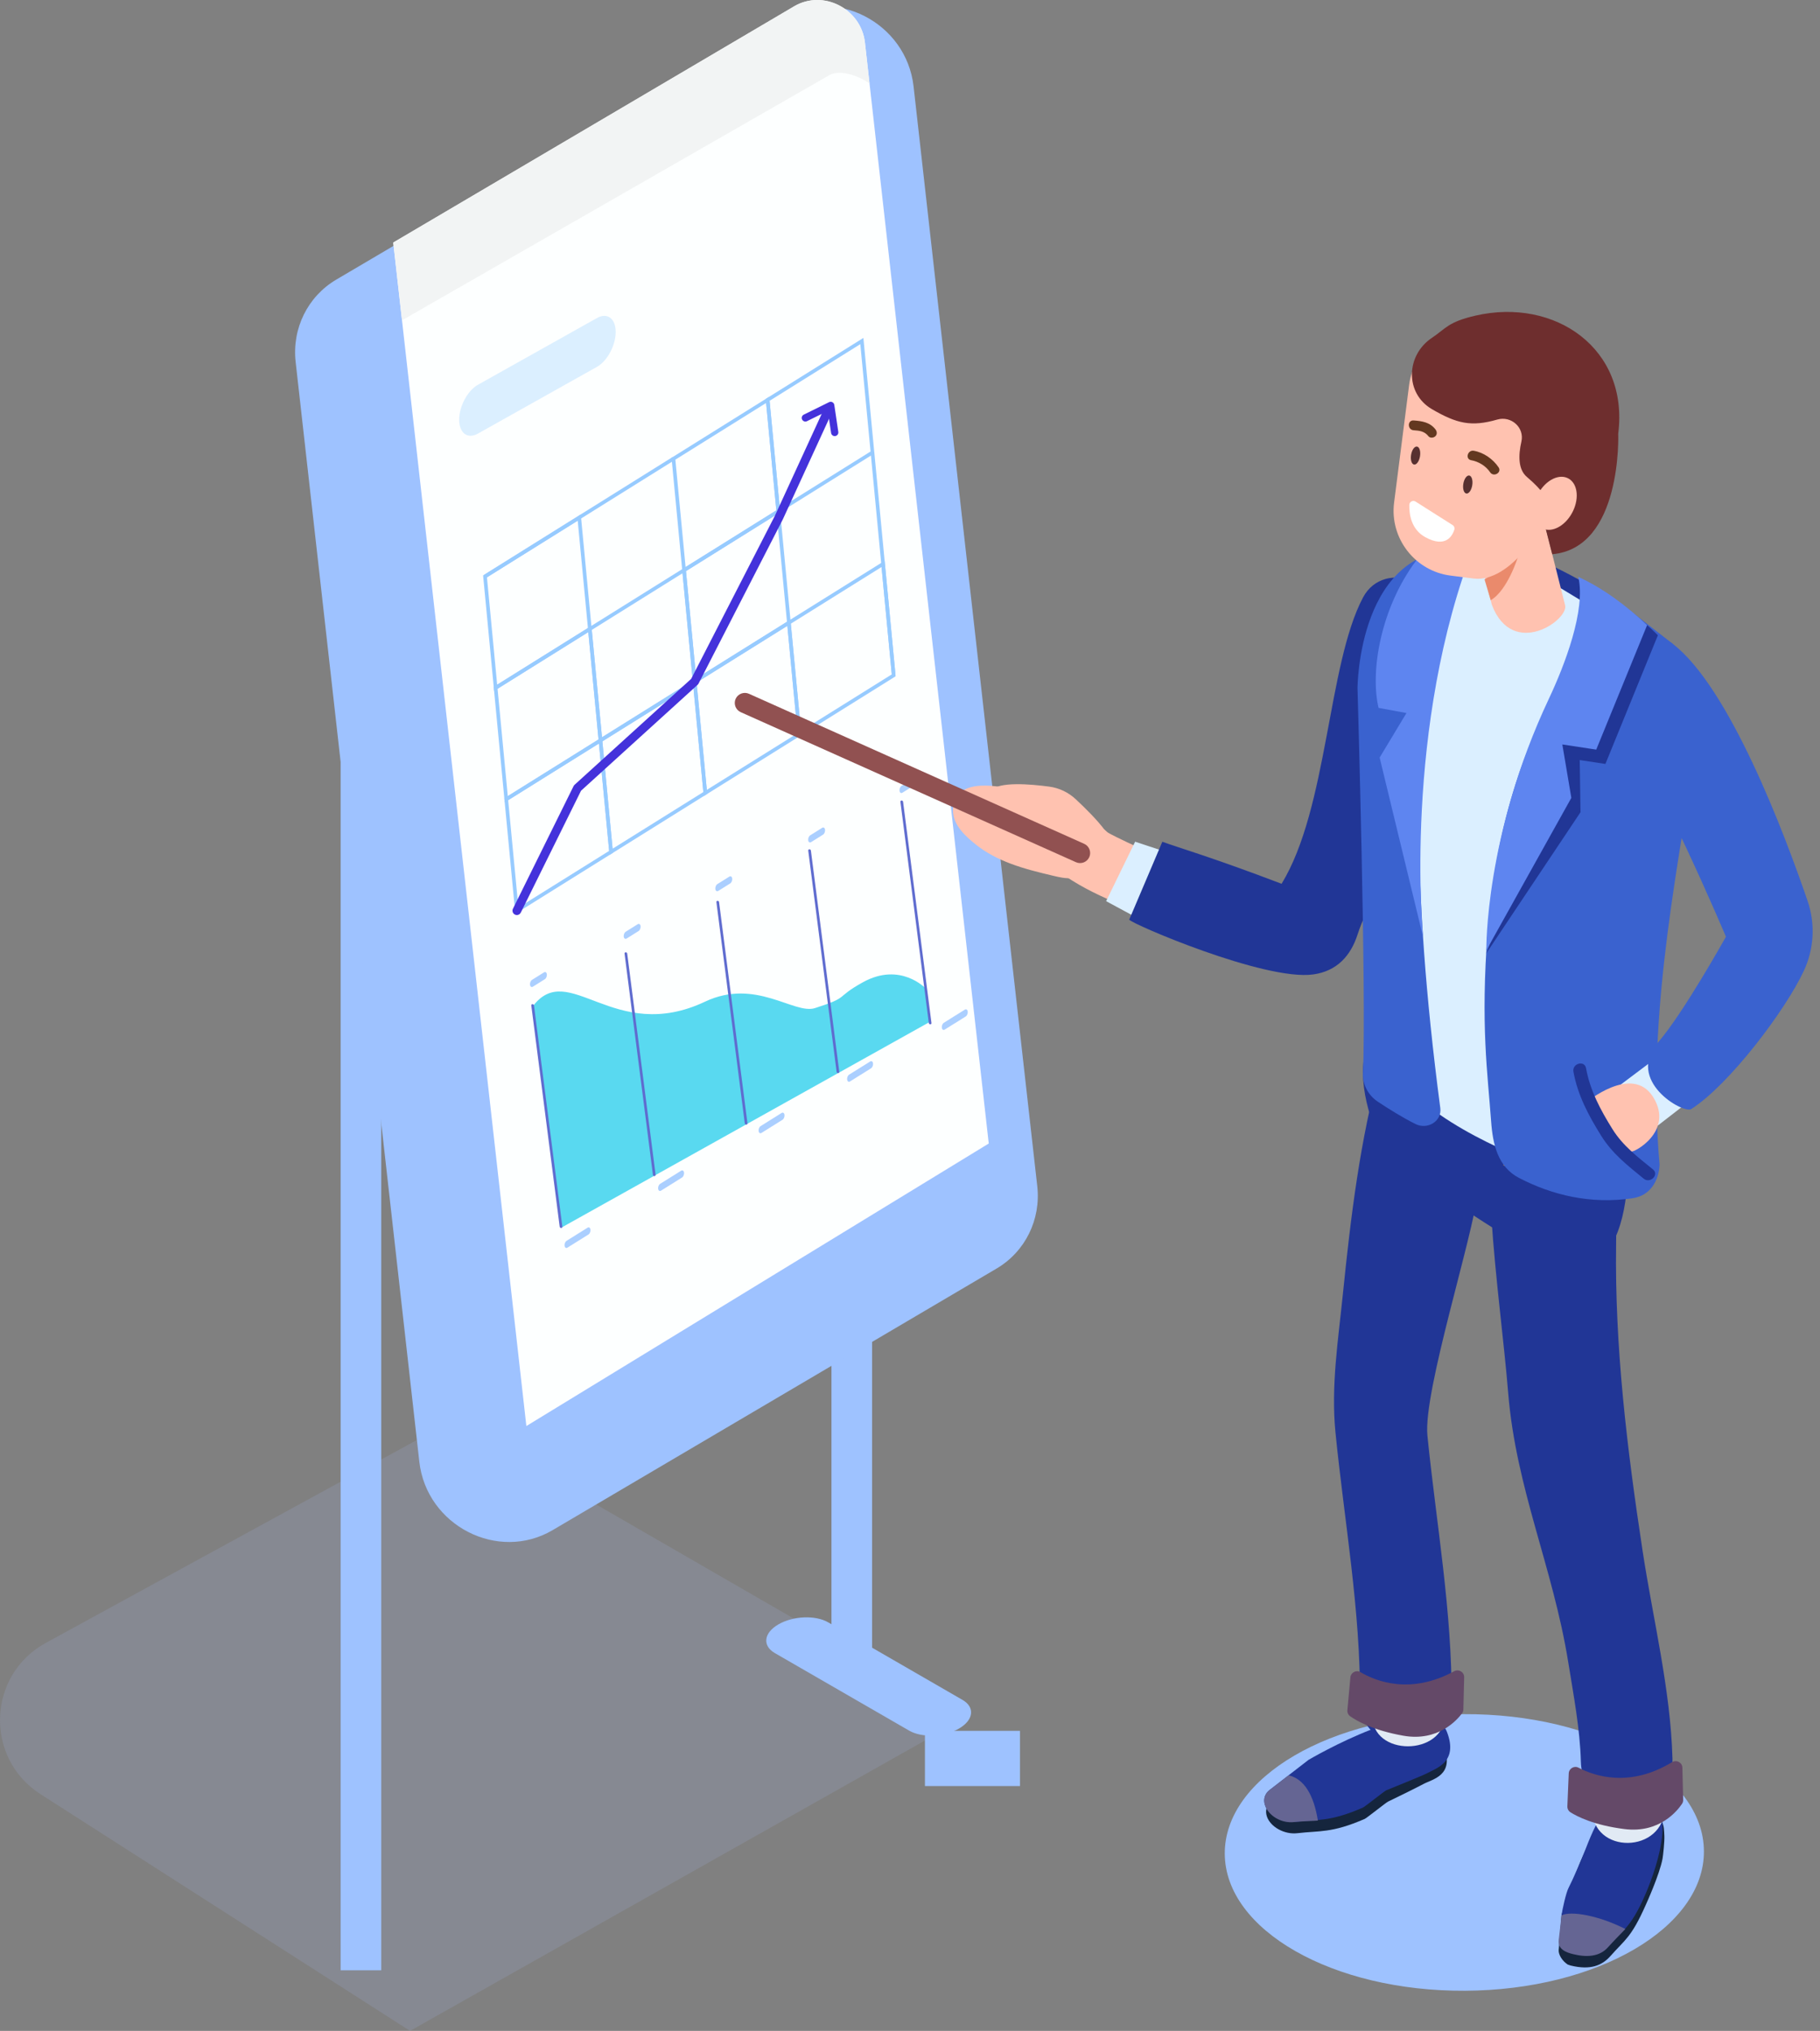 <svg width="138" height="154" viewBox="0 0 138 154" fill="none" xmlns="http://www.w3.org/2000/svg">
<rect x="0" y="0" width="138" height="154" fill="#808080" stroke="none"/>
<g clip-path="url(#clip0)">
<path d="M111.089 150.957C121.122 150.903 129.229 146.163 129.198 140.371C129.167 134.579 121.008 129.928 110.976 129.982C100.943 130.036 92.836 134.775 92.867 140.568C92.898 146.36 101.057 151.011 111.089 150.957Z" fill="#9EC2FF"/>
<g opacity="0.39">
<path opacity="0.39" d="M31.091 154.001L73.209 130.249L34.244 107.753L3.472 124.578C-0.976 127.01 -1.195 133.319 3.074 136.053L31.091 154.001Z" fill="#A7BCF5"/>
</g>
<path d="M28.907 57.815H25.828V149.403H28.907V57.815Z" fill="#9EC2FF"/>
<path d="M66.124 36.01H63.045V127.597H66.124V36.01Z" fill="#9EC2FF"/>
<path d="M75.564 96.193L41.905 116.027C37.761 118.469 32.34 115.688 31.795 110.84L22.417 27.45C22.131 24.91 23.331 22.479 25.502 21.2L59.161 1.366C63.305 -1.075 68.726 1.706 69.271 6.554L78.649 89.943C78.935 92.483 77.734 94.914 75.564 96.193Z" fill="#9EC2FF"/>
<path d="M74.971 86.712L39.911 108.135L29.818 18.391L60.218 0.478C62.417 -0.817 65.293 0.658 65.583 3.231L74.971 86.712Z" fill="#FDFFFF"/>
<path d="M62.89 5.695C63.775 5.22 65.229 5.818 65.932 6.335L65.583 3.231C65.293 0.659 62.417 -0.817 60.218 0.478L29.818 18.392L30.482 24.288L62.89 5.695Z" fill="#F2F4F4"/>
<path d="M70.192 74.957C70.192 74.957 68.279 72.912 65.436 74.48C63.262 75.679 64.475 75.594 61.792 76.444C60.21 76.945 57.294 74.144 53.464 75.953C46.531 79.229 43.129 72.698 40.397 76.309L42.55 93.099L70.516 77.481L70.192 74.957Z" fill="#59D9F0"/>
<path d="M70.539 77.674C70.595 77.673 70.635 77.628 70.628 77.574L68.476 60.8C68.469 60.745 68.418 60.701 68.362 60.702C68.307 60.703 68.267 60.748 68.274 60.803L70.426 77.577C70.433 77.631 70.483 77.675 70.539 77.674Z" fill="#5F6CCF"/>
<path d="M63.549 81.373C63.605 81.372 63.645 81.327 63.637 81.272L61.486 64.498C61.479 64.443 61.428 64.4 61.372 64.4C61.317 64.401 61.277 64.446 61.284 64.501L63.435 81.275C63.443 81.33 63.493 81.373 63.549 81.373Z" fill="#5F6CCF"/>
<path d="M56.586 85.279C56.642 85.278 56.682 85.233 56.675 85.178L54.523 68.404C54.516 68.349 54.465 68.306 54.409 68.307C54.353 68.308 54.314 68.353 54.321 68.407L56.472 85.181C56.48 85.236 56.53 85.28 56.586 85.279Z" fill="#5F6CCF"/>
<path d="M49.621 89.182C49.677 89.181 49.717 89.136 49.71 89.082L47.558 72.307C47.551 72.253 47.501 72.209 47.445 72.21C47.389 72.211 47.349 72.256 47.356 72.31L49.508 89.085C49.515 89.139 49.566 89.183 49.621 89.182Z" fill="#5F6CCF"/>
<path d="M42.551 93.116C42.607 93.115 42.647 93.07 42.639 93.015L40.488 76.241C40.481 76.186 40.43 76.143 40.374 76.144C40.318 76.144 40.279 76.189 40.286 76.244L42.437 93.018C42.444 93.073 42.495 93.116 42.551 93.116Z" fill="#5F6CCF"/>
<path d="M40.403 74.82L41.314 74.25C41.415 74.187 41.483 74.019 41.464 73.877C41.446 73.735 41.349 73.67 41.248 73.733L40.337 74.304C40.236 74.367 40.168 74.535 40.187 74.677C40.205 74.819 40.302 74.883 40.403 74.82Z" fill="#ABCFFF"/>
<path d="M47.511 71.169L48.422 70.598C48.522 70.535 48.59 70.367 48.572 70.225C48.553 70.083 48.456 70.019 48.355 70.082L47.444 70.652C47.343 70.715 47.276 70.883 47.294 71.025C47.312 71.167 47.41 71.232 47.511 71.169Z" fill="#ABCFFF"/>
<path d="M54.458 67.559L55.369 66.988C55.47 66.925 55.537 66.757 55.519 66.615C55.501 66.473 55.404 66.408 55.303 66.472L54.391 67.042C54.291 67.105 54.223 67.273 54.241 67.415C54.26 67.557 54.357 67.622 54.458 67.559Z" fill="#ABCFFF"/>
<path d="M61.496 63.859L62.408 63.289C62.508 63.226 62.576 63.058 62.558 62.916C62.54 62.774 62.442 62.709 62.342 62.772L61.431 63.343C61.33 63.406 61.262 63.574 61.28 63.716C61.298 63.858 61.396 63.922 61.496 63.859Z" fill="#ABCFFF"/>
<path d="M68.423 60.111L69.334 59.541C69.434 59.478 69.502 59.31 69.484 59.168C69.466 59.026 69.368 58.961 69.267 59.024L68.356 59.595C68.255 59.658 68.188 59.826 68.206 59.968C68.224 60.11 68.322 60.174 68.423 60.111Z" fill="#ABCFFF"/>
<path d="M42.958 94.092L43.869 93.521C43.872 93.519 43.874 93.519 43.877 93.517L44.554 93.094C44.655 93.03 44.752 93.095 44.77 93.237C44.789 93.379 44.721 93.547 44.62 93.61L43.709 94.181C43.706 94.182 43.703 94.183 43.7 94.185L43.024 94.608C42.923 94.671 42.826 94.607 42.808 94.465C42.789 94.323 42.857 94.155 42.958 94.092Z" fill="#ABCFFF"/>
<path d="M57.671 85.393L58.582 84.822C58.585 84.82 58.588 84.82 58.59 84.818L59.267 84.394C59.368 84.331 59.465 84.396 59.484 84.538C59.502 84.68 59.434 84.848 59.333 84.911L58.422 85.481C58.419 85.483 58.417 85.484 58.414 85.486L57.737 85.909C57.636 85.972 57.539 85.908 57.521 85.766C57.502 85.624 57.57 85.456 57.671 85.393Z" fill="#ABCFFF"/>
<path d="M50.053 89.77L50.964 89.2C50.967 89.198 50.97 89.198 50.973 89.196L51.65 88.772C51.75 88.709 51.848 88.774 51.866 88.916C51.885 89.058 51.817 89.226 51.716 89.289L50.805 89.859C50.802 89.861 50.799 89.862 50.796 89.864L50.12 90.287C50.019 90.35 49.922 90.286 49.903 90.143C49.885 90.001 49.953 89.834 50.053 89.77Z" fill="#ABCFFF"/>
<path d="M64.384 81.489L65.295 80.919C65.298 80.917 65.3 80.916 65.303 80.915L65.98 80.491C66.081 80.428 66.178 80.493 66.196 80.635C66.215 80.777 66.147 80.945 66.046 81.008L65.135 81.578C65.132 81.58 65.129 81.581 65.126 81.582L64.45 82.006C64.349 82.069 64.252 82.004 64.233 81.862C64.215 81.72 64.283 81.552 64.384 81.489Z" fill="#ABCFFF"/>
<path d="M71.563 77.558L72.474 76.987C72.477 76.985 72.48 76.985 72.483 76.983L73.159 76.559C73.26 76.496 73.358 76.561 73.376 76.703C73.394 76.845 73.327 77.013 73.226 77.076L72.315 77.647C72.312 77.648 72.309 77.649 72.306 77.651L71.63 78.074C71.529 78.137 71.431 78.073 71.413 77.93C71.395 77.789 71.463 77.621 71.563 77.558Z" fill="#ABCFFF"/>
<path d="M63.291 33.069C63.156 33.069 63.038 32.97 63.018 32.833L62.769 31.159L61.19 31.937C61.051 32.005 60.887 31.948 60.819 31.812C60.752 31.674 60.809 31.509 60.945 31.442L62.864 30.496C62.943 30.457 63.036 30.458 63.115 30.499C63.193 30.54 63.247 30.616 63.26 30.703L63.564 32.752C63.586 32.903 63.482 33.044 63.331 33.066C63.318 33.068 63.304 33.069 63.291 33.069Z" fill="#4432DB"/>
<path d="M43.847 39.132L36.703 43.593L36.849 43.827L43.993 39.366L43.847 39.132Z" fill="#97CBFF"/>
<path d="M58.894 39.007L58.06 30.25L65.466 25.625L66.299 34.382L58.894 39.007ZM58.352 30.393L59.127 38.536L66.009 34.238L65.233 26.096L58.352 30.393Z" fill="#97CBFF"/>
<path d="M51.752 43.469L50.918 34.712L58.323 30.087L59.157 38.844L51.752 43.469ZM51.209 34.855L51.984 42.998L58.866 38.7L58.09 30.558L51.209 34.855Z" fill="#97CBFF"/>
<path d="M37.465 52.391L36.631 43.634L44.036 39.009L44.87 47.766L37.465 52.391ZM36.922 43.777L37.697 51.92L44.579 47.622L43.804 39.48L36.922 43.777Z" fill="#97CBFF"/>
<path d="M66.293 34.297L66.018 34.323L66.822 42.773L67.097 42.747L66.293 34.297Z" fill="#97CBFF"/>
<path d="M52.556 51.918L51.723 43.161L59.128 38.536L59.962 47.293L52.556 51.918ZM52.014 43.305L52.789 51.447L59.671 47.149L58.895 39.007L52.014 43.305Z" fill="#97CBFF"/>
<path d="M45.412 56.38L44.578 47.623L51.983 42.998L52.817 51.755L45.412 56.38ZM44.869 47.767L45.645 55.909L52.526 51.611L51.751 43.469L44.869 47.767Z" fill="#97CBFF"/>
<path d="M38.269 60.84L37.435 52.083L44.841 47.458L45.675 56.215L38.269 60.84ZM37.727 52.227L38.502 60.369L45.384 56.071L44.608 47.929L37.727 52.227Z" fill="#97CBFF"/>
<path d="M67.097 42.746L66.822 42.773L67.627 51.222L67.902 51.196L67.097 42.746Z" fill="#97CBFF"/>
<path d="M60.504 55.907L59.67 47.15L67.075 42.525L67.909 51.282L60.504 55.907ZM59.961 47.294L60.736 55.436L67.618 51.138L66.842 42.996L59.961 47.294Z" fill="#97CBFF"/>
<path d="M53.361 60.366L52.527 51.609L59.932 46.984L60.766 55.741L53.361 60.366ZM52.819 51.753L53.594 59.895L60.476 55.598L59.7 47.455L52.819 51.753Z" fill="#97CBFF"/>
<path d="M46.217 64.828L45.383 56.071L52.788 51.446L53.622 60.203L46.217 64.828ZM45.674 56.215L46.45 64.357L53.331 60.06L52.556 51.917L45.674 56.215Z" fill="#97CBFF"/>
<path d="M39.074 69.29L38.24 60.533L45.645 55.908L46.479 64.665L39.074 69.29ZM38.531 60.677L39.307 68.819L46.188 64.522L45.413 56.38L38.531 60.677Z" fill="#97CBFF"/>
<path d="M50.988 34.663L43.846 39.125L43.992 39.359L51.135 34.897L50.988 34.663Z" fill="#97CBFF"/>
<path d="M39.19 69.387C39.141 69.387 39.091 69.375 39.044 69.352C38.88 69.271 38.813 69.073 38.894 68.909L43.49 59.611C43.508 59.574 43.534 59.541 43.564 59.512L52.406 51.479L58.762 39.095L62.471 31.02C62.547 30.854 62.743 30.781 62.909 30.857C63.075 30.934 63.148 31.13 63.072 31.296L59.357 39.383L52.967 51.834C52.949 51.87 52.924 51.902 52.895 51.928L44.056 59.96L39.487 69.202C39.429 69.319 39.312 69.387 39.19 69.387Z" fill="#4432DB"/>
<path d="M79.886 66.415C80.344 66.524 80.81 66.633 81.289 66.582C82.394 66.464 83.384 65.53 84.292 64.64C84.375 64.559 84.46 64.474 84.509 64.359C84.608 64.123 84.514 63.858 84.399 63.662C83.688 62.453 82.314 62.212 81.169 61.657C80.652 61.406 80.167 61.079 79.653 60.82C78.851 60.416 77.987 60.182 77.128 59.95C76.086 59.669 72.313 58.755 72.258 61.426C72.234 62.58 73.297 63.48 73.968 64.022C74.775 64.674 75.684 65.133 76.623 65.488C77.684 65.889 78.786 66.155 79.886 66.415Z" fill="#FFC2B0"/>
<path d="M79.909 65.794C82.283 67.699 85.43 68.805 88.249 69.838C91.266 70.944 94.858 72.377 98.143 72.021C100.989 71.712 100.771 67.249 97.906 67.56C95.437 67.828 92.341 66.618 89.913 65.726C88.418 65.177 86.941 64.564 85.5 63.885C84.943 63.623 84.389 63.351 83.849 63.055C83.63 62.934 83.412 62.811 83.198 62.681C83.076 62.608 82.957 62.532 82.839 62.453C83.055 62.603 83.074 62.609 82.896 62.473C80.66 60.678 77.662 63.99 79.909 65.794Z" fill="#FFC2B0"/>
<path d="M83.809 63.003C83.248 62.221 82.268 61.256 81.56 60.597C81.007 60.083 80.315 59.751 79.567 59.65C78.119 59.455 75.738 59.256 75.136 59.944C74.36 60.831 75.593 61.685 76.348 62.211C77.85 63.257 80.052 63.705 81.792 63.902C82.09 63.935 82.296 63.815 82.413 63.631C82.518 63.756 82.619 63.882 82.711 64.009C83.268 64.787 84.361 63.774 83.809 63.003Z" fill="#FFC2B0"/>
<path d="M86.071 63.825L89.105 64.832L86.459 69.732L83.871 68.333L86.071 63.825Z" fill="#DBEFFF"/>
<path d="M88.133 63.828C89.257 64.249 91.849 64.985 97.175 67.017C100.683 61.271 100.664 50.383 103.346 45.313C104.983 42.218 110.056 44.326 108.399 47.458C106.867 50.355 105.863 53.336 105.48 56.594C105.16 59.313 105.218 62.051 105.09 64.781C104.973 67.287 103.705 68.478 102.932 70.874C102.425 72.447 101.398 73.635 99.576 73.89C95.895 74.404 85.747 70.036 85.623 69.734L88.133 63.828Z" fill="#213696"/>
<path d="M122.273 51.331L110.395 46.119L111.86 41.152C114.904 41.095 120.364 44.162 122.927 45.901L122.273 51.331Z" fill="#213696"/>
<path d="M113.873 79.006C111.74 86.534 113.727 97.876 114.355 105.606C114.946 112.889 117.755 118.851 118.913 126.058C119.312 128.544 119.799 131.071 119.87 133.595C119.996 138.065 126.938 137.794 126.812 133.321C126.664 128.07 125.332 122.764 124.546 117.585C123.377 109.893 122.424 102.106 122.541 94.312C122.602 90.264 122.394 90.041 122.114 85.942C121.68 79.595 118.533 76.669 117.318 80.959L113.873 79.006Z" fill="#213696"/>
<path d="M104.689 80.741C103.129 86.391 102.419 92.26 101.828 98.079C101.473 101.579 100.912 105.1 101.26 108.612C101.926 115.326 103.171 122.148 103.118 128.907C103.082 133.379 110.029 133.383 110.065 128.907C110.117 122.234 108.901 115.493 108.233 108.865C107.895 105.525 111.733 93.65 112.062 90.311C112.602 84.816 109.915 87.922 111.388 82.588C112.579 78.271 105.879 76.43 104.689 80.741Z" fill="#213696"/>
<path d="M107.373 91.008L107.814 90.921C108.372 91.565 107.213 89.165 107.929 89.61C109.42 90.539 115.56 95.043 117.303 95.073C119.408 95.109 120.186 96.349 121.753 94.9C123.24 93.526 123.764 88.845 123.097 87.101C122.895 86.572 121.54 85.614 121.32 85.092C121.083 84.529 123.084 84.618 122.608 84.247C118.888 81.346 111.569 74.166 106.372 76.462C100.366 79.115 104.707 87.929 107.373 91.008Z" fill="#213696"/>
<path d="M105.598 44.362C104.398 45.909 104.54 46.865 104.598 48.978C104.654 51.043 106.053 52.83 108.043 53.388L128.358 59.085C128.358 59.085 129.526 51.27 125.519 48.917C123.36 47.65 120.011 45.622 117.381 44.021C113.518 41.669 108.37 40.788 105.598 44.362Z" fill="#DBEFFF"/>
<path d="M104.525 81.084C105.128 81.866 105.895 59.947 104.703 46.079L127.572 56.96C127.457 67.411 124.405 75.372 125.657 88.108L104.525 81.084Z" fill="#DBEFFF"/>
<path d="M119.853 89.543C114.204 87.483 108.822 85.226 105.659 81.348C104.106 80.452 104.303 78.871 106.096 77.835C107.889 76.8 110.627 76.687 112.18 77.583C112.18 77.583 121.406 90.44 119.853 89.543Z" fill="#DBEFFF"/>
<path d="M113.115 45.855L111.035 37.639L116.975 39.154L118.665 45.863C119.042 46.955 114.707 50.039 113.115 45.855Z" fill="#FFC2B0"/>
<path d="M113.959 88.345C115.802 89.185 117.763 89.939 119.759 90.667C121.312 91.564 124.925 88.413 124.925 88.413C123.674 75.678 127.457 67.411 127.573 56.961L126.777 56.582C126.338 68.713 124.382 87.875 113.959 88.345Z" fill="#F1A32F"/>
<path d="M122.867 45.737C122.867 45.737 114.114 53.317 112.799 70.626C112.256 77.766 112.799 81.371 113.063 85.031C113.19 86.797 113.58 88.484 115.173 89.317C117.667 90.618 120.61 91.338 123.806 90.859C125.105 90.665 125.778 89.567 125.837 88.317C124.906 77.776 126.84 67.709 128.534 57.289L127.42 50.615C127.342 50.147 127.166 49.212 126.821 48.811L122.867 45.737Z" fill="#3A62CF"/>
<path d="M111.391 42.943C111.391 42.943 104.598 48.979 109.209 84.025C109.339 85.015 108.249 85.689 107.332 85.235C106.354 84.751 105.277 84.074 104.472 83.54C103.736 83.05 103.306 82.227 103.345 81.37C103.616 75.459 102.932 52.192 102.932 52.192C102.932 52.192 102.954 41.22 111.101 41.686C113.644 41.832 111.391 42.943 111.391 42.943Z" fill="#3A62CF"/>
<path d="M107.38 42.509C104.706 46.08 103.872 50.874 104.527 53.678L106.644 54.068L104.61 57.445L107.899 71.031C107.899 71.031 106.348 55.139 111.861 41.152C110.006 41.156 109.433 41.538 107.38 42.509Z" fill="#5E85F0"/>
<path d="M112.564 43.939C112.564 43.939 115.075 42.291 115.085 42.267C115.085 42.267 114.297 44.789 113.031 45.514L112.564 43.939Z" fill="#EA8A6C"/>
<path d="M111.741 43.871L109.988 43.647C107.288 43.302 105.361 40.811 105.706 38.111L106.845 29.196C107.189 26.496 109.681 24.569 112.381 24.914L114.134 25.138C116.834 25.483 118.761 27.974 118.416 30.674L117.782 37.215C117.438 39.915 114.441 44.216 111.741 43.871Z" fill="#FFC2B0"/>
<path d="M113.53 31.815C111.566 32.379 110.47 32.132 108.573 31.025C106.516 29.823 106.592 26.943 108.573 25.619C109.645 24.904 109.784 24.413 111.898 23.929C117.894 22.556 123.525 26.427 122.7 32.885C122.7 32.885 123.032 41.558 117.696 42.027L117.003 39.324C117.003 39.324 118.054 38.859 117.067 37.498C116.796 37.124 116.384 36.683 115.773 36.164C115.112 35.603 115.119 34.543 115.359 33.486C115.602 32.417 114.584 31.512 113.53 31.815Z" fill="#6E2E2E"/>
<path d="M118.23 39.938C117.342 40.462 116.483 40.092 116.311 39.113C116.14 38.133 116.72 36.914 117.607 36.391C118.495 35.867 119.354 36.236 119.526 37.215C119.698 38.195 119.117 39.414 118.23 39.938Z" fill="#FFC2B0"/>
<path d="M111.632 36.796C111.571 37.173 111.37 37.454 111.183 37.423C110.996 37.393 110.894 37.063 110.955 36.687C111.016 36.31 111.217 36.029 111.404 36.059C111.591 36.089 111.692 36.419 111.632 36.796Z" fill="#573030"/>
<path d="M107.671 34.6C107.609 34.976 107.409 35.257 107.222 35.227C107.035 35.197 106.933 34.867 106.994 34.49C107.055 34.114 107.256 33.832 107.443 33.863C107.63 33.892 107.732 34.222 107.671 34.6Z" fill="#573030"/>
<path d="M111.55 34.897C112.112 34.995 112.667 35.335 112.987 35.812C113.253 36.207 113.897 35.835 113.629 35.437C113.206 34.808 112.5 34.311 111.748 34.18C111.28 34.099 111.079 34.815 111.55 34.897Z" fill="#633820"/>
<path d="M107.184 32.625C107.639 32.656 108.014 32.699 108.31 33.078C108.435 33.237 108.705 33.206 108.836 33.078C108.994 32.924 108.959 32.709 108.836 32.552C108.421 32.021 107.819 31.925 107.184 31.882C106.706 31.85 106.708 32.593 107.184 32.625Z" fill="#633820"/>
<path d="M107.335 38.034L110.143 39.815C110.259 39.888 110.316 40.03 110.275 40.161C110.128 40.629 109.624 41.588 108.072 40.733C106.985 40.134 106.843 38.961 106.861 38.283C106.867 38.044 107.133 37.906 107.335 38.034Z" fill="white"/>
<path d="M128.523 83.165L125.708 85.345L122.902 82.234L125.904 79.978L128.523 83.165Z" fill="#DBEFFF"/>
<path d="M125.726 79.038C127.635 76.836 130.867 71.032 130.867 71.032C130.867 71.032 125.78 58.921 121.814 52.939C119.833 49.951 123.983 46.642 126.821 48.812C131.123 52.101 135.291 63.152 137.061 68.322C137.652 70.051 137.553 71.939 136.784 73.597C135.382 76.622 131.1 82.271 128.24 84.096C127.631 84.484 123.217 81.933 125.726 79.038Z" fill="#3A62CF"/>
<path d="M123.666 87.318C123.84 87.447 126.959 85.801 125.36 83.206C123.762 80.611 120.189 83.658 120.189 83.658C120.189 83.658 122.124 86.173 123.666 87.318Z" fill="#FFC2B0"/>
<path d="M119.304 81.264C119.624 83.044 120.452 84.587 121.4 86.11C122.257 87.488 123.383 88.353 124.632 89.377C125.123 89.779 125.829 89.081 125.334 88.675C124.166 87.719 123.061 86.902 122.256 85.609C121.356 84.162 120.566 82.696 120.261 81C120.148 80.372 119.192 80.638 119.304 81.264Z" fill="#213696"/>
<path d="M125.708 48.171L121.729 57.929L119.781 57.633L119.841 61.589L112.686 72.305C112.686 72.305 115.582 65.219 117.836 55.834C118.739 52.072 120.762 48.882 120.671 44.374C122.554 45.678 124.123 46.577 125.708 48.171Z" fill="#213696"/>
<path d="M124.89 47.404L121.033 56.842L118.463 56.452L119.145 60.502L112.7 72.062C112.7 72.062 112.565 63.334 117.445 52.98C118.638 50.447 120.26 46.242 119.672 43.745C121.467 44.558 123.279 45.883 124.89 47.404Z" fill="#5E85F0"/>
<path d="M59.023 123.175C60.139 122.53 61.826 122.46 62.793 123.018L72.981 128.901C73.947 129.458 73.826 130.433 72.71 131.077C71.595 131.721 69.907 131.791 68.941 131.234L58.752 125.351C57.786 124.793 57.907 123.819 59.023 123.175Z" fill="#9EC2FF"/>
<path d="M124.784 144.459C124.849 144.312 125.824 142.174 126.06 140.947C126.105 140.712 126.221 139.597 126.199 139.22C126.149 138.378 126.279 137.876 124.392 136.712C121.307 134.808 118.4 145.238 118.4 145.238L118.195 147.774C118.12 148.224 118.485 148.715 118.876 148.972L119.1 149.045C120.599 149.412 121.479 149.04 122.116 148.319C123.208 147.081 123.686 146.935 124.784 144.459Z" fill="#15253D"/>
<path d="M124.715 143.747C124.78 143.597 127.614 137.355 124.857 136.241C122.428 135.259 121.205 137.665 120.22 140.227C119.93 140.983 119.226 142.602 118.943 143.136C118.737 143.524 118.465 144.794 118.401 145.239L118.405 147.242C118.341 147.685 118.928 147.294 119.334 147.547L119.681 145.77C120.467 146.26 121.115 148.479 121.773 147.743C122.902 146.478 123.619 146.28 124.715 143.747Z" fill="#213696"/>
<path d="M123.243 146.274C122.934 146.589 122.274 147.27 121.923 147.662C121.266 148.399 120.279 148.426 119.281 148.181C118.794 148.061 118.101 147.832 118.187 147.11L118.402 145.238C119.122 144.883 121.233 145.251 123.243 146.274Z" fill="#656593"/>
<path d="M120.703 135.017C122.148 136.245 125.107 136.033 126.197 134.438C126.227 135.308 126.242 136.178 126.233 137.047C126.194 140.589 120.683 140.675 120.721 137.121C120.729 136.42 120.721 135.718 120.703 135.017Z" fill="#E1EAF4"/>
<path d="M127.565 134.041L127.625 136.482C127.628 136.587 127.6 136.688 127.542 136.775C127.2 137.291 125.838 139.03 123.179 138.696C120.848 138.403 119.571 137.737 119.076 137.421C118.923 137.323 118.837 137.152 118.844 136.97L118.948 134.476C118.964 134.104 119.359 133.868 119.689 134.041C120.902 134.678 123.568 135.581 126.782 133.623C127.12 133.417 127.555 133.645 127.565 134.041Z" fill="#644968"/>
<path d="M103.482 137.924C103.632 137.859 105.111 136.672 105.252 136.611C105.468 136.517 107.58 135.472 107.914 135.288C108.619 134.901 110.337 134.647 109.463 132.38C108.185 129.062 99.358 134.304 99.358 134.304L96.404 136.59C96.044 136.868 95.915 137.29 96.056 137.726C96.316 138.531 97.388 139.127 98.376 139.009C100.071 138.807 100.959 139.02 103.482 137.924Z" fill="#15253D"/>
<path d="M103.34 137.069C103.49 137.004 104.969 135.818 105.11 135.757C105.325 135.663 107.884 134.641 108.218 134.457C108.923 134.071 110.588 133.598 109.714 131.331C108.435 128.013 99.216 133.45 99.216 133.45L96.261 135.736C95.902 136.014 95.772 136.436 95.913 136.872C96.173 137.677 97.246 138.272 98.233 138.155C99.929 137.953 100.816 138.165 103.34 137.069Z" fill="#213696"/>
<path d="M99.927 138.054C99.483 138.088 98.66 138.101 98.133 138.164C97.145 138.281 96.173 137.677 95.913 136.872C95.772 136.436 95.902 136.014 96.261 135.736L97.703 134.62C98.88 134.883 99.621 136.112 99.927 138.054Z" fill="#656593"/>
<path d="M104.073 128.188C105.502 129.295 108.463 129.142 109.575 127.738C109.593 128.512 109.596 129.285 109.575 130.056C109.49 133.201 103.978 133.213 104.063 130.056C104.08 129.434 104.082 128.811 104.073 128.188Z" fill="#E1EAF4"/>
<path d="M111.02 127.185L110.959 129.626C110.956 129.731 110.923 129.83 110.861 129.915C110.494 130.413 109.047 132.082 106.408 131.617C104.095 131.209 102.852 130.481 102.374 130.14C102.226 130.035 102.148 129.86 102.164 129.679L102.392 127.194C102.426 126.823 102.833 126.607 103.154 126.796C104.333 127.492 106.951 128.526 110.258 126.73C110.606 126.54 111.029 126.789 111.02 127.185Z" fill="#644968"/>
<path d="M77.341 131.248H70.133V135.434H77.341V131.248Z" fill="#9EC2FF"/>
<path d="M82.594 64.995C82.422 65.379 81.968 65.552 81.585 65.38L56.164 54.002C55.781 53.831 55.608 53.377 55.779 52.993C55.951 52.61 56.405 52.437 56.788 52.608L82.209 63.986C82.592 64.158 82.765 64.612 82.594 64.995Z" fill="#915151"/>
<path d="M45.266 27.817L36.235 32.881C35.454 33.319 34.816 32.843 34.816 31.826C34.816 30.808 35.455 29.617 36.235 29.179L45.266 24.115C46.046 23.677 46.684 24.153 46.684 25.17C46.685 26.189 46.046 27.38 45.266 27.817Z" fill="#DBEFFF"/>
</g>
<defs>
<clipPath id="clip0">
<rect width="137.442" height="154" fill="white"/>
</clipPath>
</defs>
</svg>
